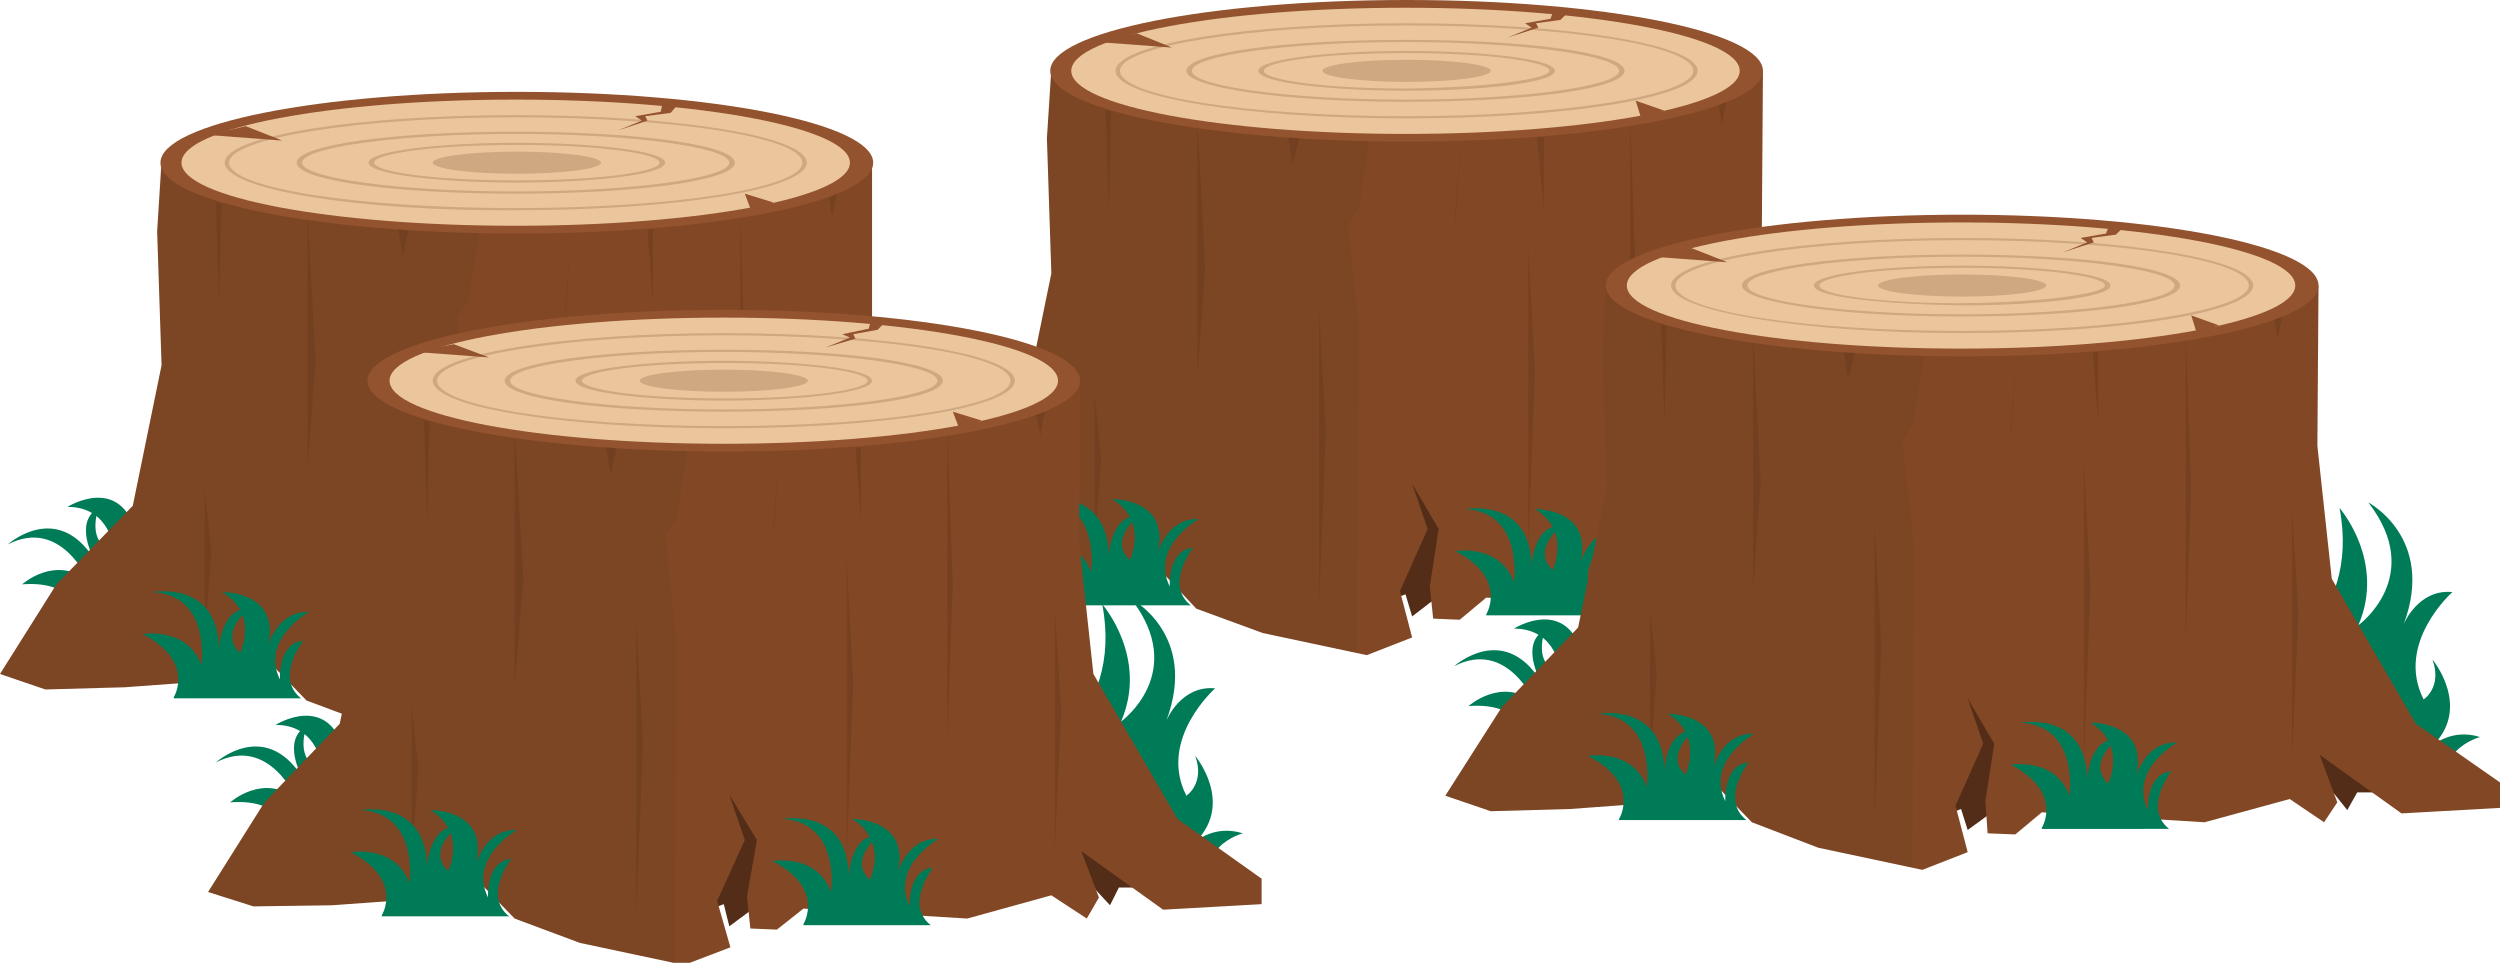 <?xml version="1.0" encoding="utf-8"?>
<!-- Generator: Adobe Illustrator 19.1.0, SVG Export Plug-In . SVG Version: 6.00 Build 0)  -->
<svg version="1.1" id="Calque_1" xmlns="http://www.w3.org/2000/svg" xmlns:xlink="http://www.w3.org/1999/xlink" x="0px" y="0px"
	 viewBox="0 0 225.9 87" style="enable-background:new 0 0 225.9 87;" xml:space="preserve">
<style type="text/css">
	.st0{fill:#007B58;}
	.st1{fill:#542D18;}
	.st2{fill:#824825;}
	.st3{opacity:5.000000e-02;}
	.st4{fill:#93532F;}
	.st5{fill:#EBC69D;}
	.st6{fill:#CFA781;}
	.st7{opacity:8.000000e-02;}
	.st8{opacity:0.1;}
</style>
<g>
	<path class="st0" d="M87.8,47.8c0,0,0-3.8-5.3-3.4c0,0,3-2.7,6-0.3c0,0-2.5-5.8-7.3-3.3c0,0,4.4-4,7.8,1.3c0,0-1.9-3.3,0.4-4.6
		c0,0-1.2,3.3,1.4,3.8c0,0-0.3-3.9-4.2-3.9c0,0,4.9-3.1,6.3,2.7c0,0-1.4-3.7,1.3-5.3c0,0-2.4,4.4,1,6.6c0,0-1.9-2.8,0-4.1
		c0,0-0.4,4.2,2.6,4.5L87.8,47.8z"/>
	<path class="st0" d="M154.4,40.9c0,0,8.8-3.9,6.8-14.4c0,0,4.2,4.8,1.7,10.6c0,0,6.1-4.4,0.9-11.1c0,0,6.1,3.2,3.2,11
		c0,0,1.3-3.2,4.4-2.9c0,0-5.2,4.6-2.6,9.7c0,0,1.7-1.1,0.8-3.6c0,0,3.5,4.2,0.1,7.7c0,0,1.7-1.5,4.2-0.7c0,0-4.7,1.2-2.7,6.1
		L154.4,40.9z"/>
	<polygon class="st1" points="158.5,50.6 160.7,52.3 161.9,53.8 162.8,52.2 164.9,52.2 159.9,45.9 	"/>
	<polygon class="st1" points="124.7,54.6 127,53.7 127.6,55.7 130.2,53.7 131.5,44.8 126.2,40.2 	"/>
	<polygon class="st2" points="95,6.3 94.6,12.5 95,24.7 92.4,37.4 85.5,44.5 80.4,52.5 84.5,53.9 91.7,53.7 101.2,53 105.1,51.8 
		108.1,55 114.1,57.2 123.5,59.2 127.6,57.6 126.5,53.4 129,47.8 127.6,43.7 130,47.8 129.2,53 129.5,55.9 131.9,56 134.3,54 
		149,54.9 156.7,52.8 159.8,55 161,53.1 159.4,48.8 166.8,54.1 175.7,53.7 175.7,51.3 168.1,46 160.5,32.9 159.2,20.9 159.3,6.4 
		159.3,6.4 	"/>
	<polygon class="st3" points="123.7,12.7 122.8,18.8 121.8,20.4 122.8,29.6 122.6,59 114.1,57.2 108.1,55 105.1,51.8 101.2,53 
		91.7,53.7 84.5,53.9 80.4,52.5 85.5,44.5 92.4,37.4 95,24.7 94.6,12.5 94.9,6.4 	"/>
	<g>
		<ellipse class="st4" cx="127.1" cy="6.4" rx="32.2" ry="6.4"/>
		<ellipse class="st5" cx="127" cy="6.4" rx="30.2" ry="5.7"/>
		<ellipse class="st6" cx="127.1" cy="6.4" rx="7.6" ry="1"/>
		<polygon class="st4" points="150.4,10 147.8,9.1 148.3,10.7 		"/>
		<path class="st6" d="M113.7,6.4c0-1.1,6.8-1.8,13.4-1.8c6.6,0,13.4,0.7,13.4,1.8s-6.8,1.8-13.4,1.8C120.5,8.2,113.7,7.5,113.7,6.4
			z M140,6.4c0-0.8-5.2-1.6-12.9-1.6c-7.7,0-12.9,0.8-12.9,1.6s5.2,1.6,12.9,1.6C134.8,7.9,140,7.1,140,6.4z"/>
		<path class="st6" d="M107.2,6.4c0-1.6,8.7-2.8,19.8-2.8c11.1,0,19.8,1.2,19.8,2.8s-8.7,2.8-19.8,2.8
			C115.9,9.2,107.2,7.9,107.2,6.4z M146.3,6.4c0-1.4-8.8-2.6-19.3-2.6c-10.5,0-19.3,1.2-19.3,2.6S116.6,9,127,9
			C137.5,9,146.3,7.8,146.3,6.4z"/>
		<path class="st6" d="M100.8,6.4c0-2.4,11.8-4.3,26.3-4.3c14.5,0,26.3,1.9,26.3,4.3c0,2.4-11.8,4.3-26.3,4.3
			C112.6,10.7,100.8,8.8,100.8,6.4z M153,6.4c0-2.3-11.6-4.1-25.9-4.1c-14.3,0-25.9,1.9-25.9,4.1c0,2.3,11.6,4.1,25.9,4.1
			C141.4,10.5,153,8.6,153,6.4z"/>
		<polygon class="st4" points="140.4,0.9 140.1,1.7 137.8,2.1 138.4,2.5 136.2,3.4 139,2.5 138.8,2.1 141,1.8 141.7,1.1 		"/>
		<polygon class="st4" points="105.9,4.3 102.7,3 99.2,3.8 		"/>
	</g>
	<polygon class="st7" points="116.4,12.4 116.8,14.9 117.4,12.5 	"/>
	<polygon class="st7" points="99.9,9.9 100.2,18.9 100.4,10.1 	"/>
	<polygon class="st8" points="138.9,12.4 139.5,19 139.5,12.4 	"/>
	<polygon class="st8" points="155.3,9.5 155.6,11.3 156,9.2 	"/>
	<polygon class="st8" points="147.3,10.7 147.3,38.9 147.8,24.8 	"/>
	<polygon class="st8" points="131.5,20.4 131.5,19.3 132.1,11.2 	"/>
	<polygon class="st7" points="98.9,35.7 98.9,49.6 99.5,41.5 	"/>
	<polygon class="st8" points="138.1,22.3 138.1,49.6 138.7,33.6 	"/>
	<polygon class="st8" points="156.9,26.8 156.9,49.2 157.5,36 	"/>
	<polygon class="st7" points="119.2,28.1 119.2,54.6 119.8,39.1 	"/>
	<polygon class="st7" points="108.2,10.7 108.2,34 108.9,24.2 	"/>
	<path class="st0" d="M96.1,54.6c0,0,2-3.2-2.8-5.7c0,0,4-0.7,5.3,2.8c0,0,0.9-6.3-4.4-6.6c0,0,5.9-1.1,6,5.2c0,0,0.1-3.8,2.7-3.7
		c0,0-2.8,2.2-0.8,4c0,0,1.7-3.5-1.6-5.5c0,0,5.8-0.1,3.9,5.6c0,0,0.7-3.9,3.9-3.8c0,0-4.4,2.5-2.6,6.1c0,0-0.2-3.3,2.1-3.5
		c0,0-2.6,3.3-0.2,5.2H96.1z"/>
	<path class="st0" d="M134.3,55.5c0,0,2-3.2-2.8-5.7c0,0,4-0.7,5.3,2.8c0,0,0.9-6.3-4.4-6.6c0,0,5.9-1.1,6,5.2c0,0,0.1-3.8,2.7-3.7
		c0,0-2.8,2.2-0.8,4c0,0,1.7-3.5-1.6-5.5c0,0,5.8-0.1,3.9,5.6c0,0,0.7-3.9,3.9-3.8c0,0-4.4,2.5-2.6,6.1c0,0-0.2-3.3,2.1-3.5
		c0,0-2.6,3.3-0.2,5.2H134.3z"/>
</g>
<g>
	<path class="st0" d="M7.3,56.2c0,0,0-3.8-5.3-3.4c0,0,3-2.7,6-0.3c0,0-2.5-5.8-7.3-3.3c0,0,4.4-4,7.8,1.3c0,0-1.9-3.3,0.4-4.6
		c0,0-1.2,3.3,1.4,3.8c0,0-0.3-3.9-4.2-3.9c0,0,4.9-3.1,6.3,2.7c0,0-1.4-3.7,1.3-5.3c0,0-2.4,4.4,1,6.6c0,0-1.9-2.8,0-4.1
		c0,0-0.4,4.2,2.6,4.5L7.3,56.2z"/>
	<path class="st0" d="M74,49.3c0,0,8.8-3.9,6.8-14.4c0,0,4.2,4.8,1.7,10.6c0,0,6.1-4.4,0.9-11.1c0,0,6.1,3.2,3.2,11
		c0,0,1.3-3.2,4.4-2.9c0,0-5.2,4.6-2.6,9.7c0,0,1.7-1.1,0.8-3.6c0,0,3.5,4.2,0.1,7.7c0,0,1.7-1.5,4.2-0.7c0,0-4.7,1.2-2.7,6.1
		L74,49.3z"/>
	<polygon class="st1" points="78.1,58.9 80.3,60.7 81.5,62.2 82.4,60.5 84.5,60.5 79.5,54.3 	"/>
	<polygon class="st1" points="44.3,62.9 46.6,62.1 47.1,64 49.8,62.1 51.1,53.2 45.7,48.5 	"/>
	<polygon class="st2" points="14.6,14.6 14.2,20.9 14.6,33 12,45.7 5.1,52.8 0,60.9 4.1,62.3 11.3,62.1 20.8,61.4 24.7,60.2 
		27.7,63.3 33.6,65.5 43.1,67.5 47.2,66 46.1,61.7 48.6,56.2 47.2,52.1 49.6,56.2 48.7,61.4 49,64.2 51.4,64.3 53.8,62.4 68.6,63.3 
		76.3,61.2 79.4,63.3 80.5,61.5 79,57.2 86.4,62.5 95.3,62 95.3,59.7 87.7,54.3 80.1,41.3 78.8,29.3 78.8,14.7 78.8,14.7 	"/>
	<polygon class="st3" points="43.3,21.1 42.3,27.2 41.3,28.7 42.3,38 42.2,67.4 33.6,65.5 27.7,63.3 24.7,60.2 20.8,61.4 11.3,62.1 
		4.1,62.3 0,60.9 5.1,52.8 12,45.7 14.6,33 14.2,20.9 14.5,14.7 	"/>
	<g>
		<ellipse class="st4" cx="46.7" cy="14.7" rx="32.2" ry="6.4"/>
		<ellipse class="st5" cx="46.6" cy="14.7" rx="30.2" ry="5.7"/>
		<ellipse class="st6" cx="46.7" cy="14.7" rx="7.6" ry="1"/>
		<polygon class="st4" points="69.9,18.3 67.3,17.5 67.9,19.1 		"/>
		<path class="st6" d="M33.3,14.7c0-1.1,6.8-1.8,13.4-1.8c6.6,0,13.4,0.7,13.4,1.8s-6.8,1.8-13.4,1.8C40.1,16.5,33.3,15.8,33.3,14.7
			z M59.6,14.7c0-0.8-5.2-1.6-12.9-1.6c-7.7,0-12.9,0.8-12.9,1.6c0,0.8,5.2,1.6,12.9,1.6C54.4,16.3,59.6,15.5,59.6,14.7z"/>
		<path class="st6" d="M26.8,14.7c0-1.6,8.7-2.8,19.8-2.8s19.8,1.2,19.8,2.8s-8.7,2.8-19.8,2.8S26.8,16.3,26.8,14.7z M65.9,14.7
			c0-1.4-8.8-2.6-19.3-2.6s-19.3,1.2-19.3,2.6s8.8,2.6,19.3,2.6S65.9,16.1,65.9,14.7z"/>
		<path class="st6" d="M20.3,14.7c0-2.4,11.8-4.3,26.3-4.3c14.5,0,26.3,1.9,26.3,4.3c0,2.4-11.8,4.3-26.3,4.3
			C32.2,19.1,20.3,17.1,20.3,14.7z M72.5,14.7c0-2.3-11.6-4.1-25.9-4.1c-14.3,0-25.9,1.9-25.9,4.1c0,2.3,11.6,4.1,25.9,4.1
			C60.9,18.8,72.5,17,72.5,14.7z"/>
		<polygon class="st4" points="59.9,9.2 59.7,10.1 57.4,10.5 58,10.9 55.8,11.8 58.5,10.9 58.3,10.5 60.6,10.2 61.2,9.5 		"/>
		<polygon class="st4" points="25.5,12.7 22.2,11.4 18.8,12.2 		"/>
	</g>
	<polygon class="st7" points="36,20.7 36.4,23.2 36.9,20.8 	"/>
	<polygon class="st7" points="19.5,18.3 19.8,27.3 20,18.4 	"/>
	<polygon class="st8" points="58.5,20.8 59,27.3 59,20.7 	"/>
	<polygon class="st8" points="74.9,17.9 75.2,19.7 75.6,17.5 	"/>
	<polygon class="st8" points="66.9,19.1 66.9,47.2 67.3,33.2 	"/>
	<polygon class="st8" points="51.1,28.7 51.1,27.7 51.7,19.5 	"/>
	<polygon class="st7" points="18.5,44.1 18.5,58 19.1,49.9 	"/>
	<polygon class="st8" points="57.7,30.7 57.7,58 58.3,42 	"/>
	<polygon class="st8" points="76.5,35.1 76.5,57.5 77.1,44.4 	"/>
	<polygon class="st7" points="38.8,36.5 38.8,62.9 39.4,47.4 	"/>
	<polygon class="st7" points="27.8,19.1 27.8,42.3 28.5,32.6 	"/>
	<path class="st0" d="M15.7,63c0,0,2-3.2-2.8-5.7c0,0,4-0.7,5.3,2.8c0,0,0.9-6.3-4.4-6.6c0,0,5.9-1.1,6,5.2c0,0,0.1-3.8,2.7-3.7
		c0,0-2.8,2.2-0.8,4c0,0,1.7-3.5-1.6-5.5c0,0,5.8-0.1,3.9,5.6c0,0,0.7-3.9,3.9-3.8c0,0-4.4,2.5-2.6,6.1c0,0-0.2-3.3,2.1-3.5
		c0,0-2.6,3.3-0.2,5.2H15.7z"/>
	<path class="st0" d="M53.8,63.8c0,0,2-3.2-2.8-5.7c0,0,4-0.7,5.3,2.8c0,0,0.9-6.3-4.4-6.6c0,0,5.9-1.1,6,5.2c0,0,0.1-3.8,2.7-3.7
		c0,0-2.8,2.2-0.8,4c0,0,1.7-3.5-1.6-5.5c0,0,5.8-0.1,3.9,5.6c0,0,0.7-3.9,3.9-3.8c0,0-4.4,2.5-2.6,6.1c0,0-0.2-3.3,2.1-3.5
		c0,0-2.6,3.3-0.2,5.2H53.8z"/>
</g>
<g>
	<path class="st0" d="M138,67.2c0,0,0-3.8-5.3-3.4c0,0,3-2.7,6-0.3c0,0-2.5-5.8-7.3-3.3c0,0,4.4-4,7.8,1.3c0,0-1.9-3.3,0.4-4.6
		c0,0-1.2,3.3,1.4,3.8c0,0-0.3-3.9-4.2-3.9c0,0,4.9-3.1,6.3,2.7c0,0-1.4-3.7,1.3-5.3c0,0-2.4,4.4,1,6.6c0,0-1.9-2.8,0-4.1
		c0,0-0.4,4.2,2.6,4.5L138,67.2z"/>
	<path class="st0" d="M204.6,60.3c0,0,8.8-3.9,6.8-14.4c0,0,4.2,4.8,1.7,10.6c0,0,6.1-4.4,0.9-11.1c0,0,6.1,3.2,3.2,11
		c0,0,1.3-3.2,4.4-2.9c0,0-5.2,4.6-2.6,9.7c0,0,1.7-1.1,0.8-3.6c0,0,3.5,4.2,0.1,7.7c0,0,1.7-1.5,4.2-0.7c0,0-4.7,1.2-2.7,6.1
		L204.6,60.3z"/>
	<polygon class="st1" points="208.7,69.9 210.9,71.7 212.1,73.2 213,71.6 215.1,71.6 210.1,65.3 	"/>
	<polygon class="st1" points="174.9,74 177.2,73.1 177.8,75 180.4,73.1 181.7,64.2 176.4,59.6 	"/>
	<polygon class="st2" points="145.2,25.6 144.8,31.9 145.2,44 142.6,56.7 135.7,63.9 130.6,71.9 134.7,73.3 141.9,73.1 151.4,72.4 
		155.3,71.2 158.3,74.3 164.3,76.6 173.7,78.6 177.8,77 176.7,72.8 179.2,67.2 177.8,63.1 180.2,67.2 179.4,72.4 179.6,75.3 
		182.1,75.4 184.5,73.4 199.2,74.3 206.9,72.2 210,74.3 211.2,72.5 209.6,68.2 217,73.5 225.9,73 225.9,70.7 218.3,65.4 210.7,52.3 
		209.4,40.3 209.5,25.8 209.5,25.8 	"/>
	<polygon class="st3" points="173.9,32.1 172.9,38.2 171.9,39.8 172.9,49 172.8,78.4 164.3,76.6 158.3,74.3 155.3,71.2 151.4,72.4 
		141.9,73.1 134.7,73.3 130.6,71.9 135.7,63.9 142.6,56.7 145.2,44 144.8,31.9 145.1,25.8 	"/>
	<g>
		<ellipse class="st4" cx="177.3" cy="25.8" rx="32.2" ry="6.4"/>
		<ellipse class="st5" cx="177.2" cy="25.8" rx="30.2" ry="5.7"/>
		<ellipse class="st6" cx="177.3" cy="25.8" rx="7.6" ry="1"/>
		<polygon class="st4" points="200.5,29.4 198,28.5 198.5,30.1 		"/>
		<path class="st6" d="M163.9,25.8c0-1.1,6.8-1.8,13.4-1.8c6.6,0,13.4,0.7,13.4,1.8c0,1.1-6.8,1.8-13.4,1.8
			C170.7,27.5,163.9,26.9,163.9,25.8z M190.2,25.8c0-0.8-5.2-1.6-12.9-1.6c-7.7,0-12.9,0.8-12.9,1.6c0,0.8,5.2,1.6,12.9,1.6
			C185,27.3,190.2,26.5,190.2,25.8z"/>
		<path class="st6" d="M157.4,25.8c0-1.6,8.7-2.8,19.8-2.8s19.8,1.2,19.8,2.8c0,1.6-8.7,2.8-19.8,2.8S157.4,27.3,157.4,25.8z
			 M196.5,25.8c0-1.4-8.8-2.6-19.3-2.6s-19.3,1.2-19.3,2.6s8.8,2.6,19.3,2.6S196.5,27.2,196.5,25.8z"/>
		<path class="st6" d="M151,25.8c0-2.4,11.8-4.3,26.3-4.3c14.5,0,26.3,1.9,26.3,4.3c0,2.4-11.8,4.3-26.3,4.3
			C162.8,30.1,151,28.1,151,25.8z M203.2,25.8c0-2.3-11.6-4.1-25.9-4.1s-25.9,1.9-25.9,4.1c0,2.3,11.6,4.1,25.9,4.1
			S203.2,28,203.2,25.8z"/>
		<polygon class="st4" points="190.6,20.3 190.3,21.1 188,21.5 188.6,21.9 186.4,22.8 189.2,21.9 189,21.5 191.2,21.2 191.9,20.5 		
			"/>
		<polygon class="st4" points="156.1,23.7 152.8,22.4 149.4,23.2 		"/>
	</g>
	<polygon class="st7" points="166.6,31.8 167,34.3 167.6,31.9 	"/>
	<polygon class="st7" points="150.1,29.3 150.4,38.3 150.6,29.5 	"/>
	<polygon class="st8" points="189.1,31.8 189.6,38.4 189.6,31.8 	"/>
	<polygon class="st8" points="205.5,28.9 205.8,30.7 206.2,28.6 	"/>
	<polygon class="st8" points="197.5,30.1 197.5,58.3 198,44.2 	"/>
	<polygon class="st8" points="181.7,39.8 181.7,38.7 182.3,30.6 	"/>
	<polygon class="st7" points="149.1,55.1 149.1,69 149.7,60.9 	"/>
	<polygon class="st8" points="188.3,41.7 188.3,69 188.9,53 	"/>
	<polygon class="st8" points="207.1,46.1 207.1,68.6 207.7,55.4 	"/>
	<polygon class="st7" points="169.4,47.5 169.4,74 170,58.4 	"/>
	<polygon class="st7" points="158.4,30.1 158.4,53.4 159.1,43.6 	"/>
	<path class="st0" d="M146.3,74c0,0,2-3.2-2.8-5.7c0,0,4-0.7,5.3,2.8c0,0,0.9-6.3-4.4-6.6c0,0,5.9-1.1,6,5.2c0,0,0.1-3.8,2.7-3.7
		c0,0-2.8,2.2-0.8,4c0,0,1.7-3.5-1.6-5.5c0,0,5.8-0.1,3.9,5.6c0,0,0.7-3.9,3.9-3.8c0,0-4.4,2.5-2.6,6.1c0,0-0.2-3.3,2.1-3.5
		c0,0-2.6,3.3-0.2,5.2H146.3z"/>
	<path class="st0" d="M184.5,74.8c0,0,2-3.2-2.8-5.7c0,0,4-0.7,5.3,2.8c0,0,0.9-6.3-4.4-6.6c0,0,5.9-1.1,6,5.2c0,0,0.1-3.8,2.7-3.7
		c0,0-2.8,2.2-0.8,4c0,0,1.7-3.5-1.6-5.5c0,0,5.8-0.1,3.9,5.6c0,0,0.7-3.9,3.9-3.8c0,0-4.4,2.5-2.6,6.1c0,0-0.2-3.3,2.1-3.5
		c0,0-2.6,3.3-0.2,5.2H184.5z"/>
</g>
<g>
	<path class="st0" d="M26.1,75.9c0,0,0-3.8-5.3-3.4c0,0,3-2.7,6-0.3c0,0-2.5-5.8-7.3-3.3c0,0,4.4-4,7.8,1.3c0,0-1.9-3.3,0.4-4.6
		c0,0-1.2,3.3,1.4,3.8c0,0-0.3-3.9-4.2-3.9c0,0,4.9-3.1,6.3,2.7c0,0-1.4-3.7,1.3-5.3c0,0-2.4,4.4,1,6.6c0,0-1.9-2.8,0-4.1
		c0,0-0.4,4.2,2.6,4.5L26.1,75.9z"/>
	<path class="st0" d="M92.8,69c0,0,8.8-3.9,6.8-14.4c0,0,4.2,4.8,1.7,10.6c0,0,6.1-4.4,0.9-11.1c0,0,6.1,3.2,3.2,11
		c0,0,1.3-3.2,4.4-2.9c0,0-5.2,4.6-2.6,9.7c0,0,1.7-1.1,0.8-3.6c0,0,3.5,4.2,0.1,7.7c0,0,1.7-1.5,4.2-0.7c0,0-4.7,1.2-2.7,6.1
		L92.8,69z"/>
	<polygon class="st1" points="96.9,78.6 99,80.4 100.3,81.8 101.1,80.2 103.3,80.2 98.2,74 	"/>
	<polygon class="st1" points="63,82.6 65.4,81.7 65.9,83.7 68.6,81.7 69.9,72.8 64.5,68.2 	"/>
	<polygon class="st2" points="33.3,34.3 32.9,40.5 33.3,52.7 30.7,65.4 23.9,72.5 18.8,80.6 22.9,81.9 30,81.8 39.6,81.1 43.4,79.8 
		46.5,83 52.4,85.2 61.8,87.2 66,85.6 64.8,81.4 67.3,75.9 65.9,71.8 68.4,75.9 67.5,81 67.8,83.9 70.2,84 72.6,82.1 87.4,83 
		95,80.9 98.2,83 99.3,81.1 97.7,76.9 105.1,82.2 114,81.7 114,79.4 106.4,74 98.8,60.9 97.5,48.9 97.6,34.4 97.6,34.4 	"/>
	<polygon class="st3" points="62.1,40.8 61.1,46.9 60.1,48.4 61.1,57.7 61,87 52.4,85.2 46.5,83 43.4,79.8 39.6,81.1 30,81.8 
		22.9,81.9 18.8,80.6 23.9,72.5 30.7,65.4 33.3,52.7 32.9,40.5 33.3,34.4 	"/>
	<g>
		<ellipse class="st4" cx="65.4" cy="34.4" rx="32.2" ry="6.4"/>
		<ellipse class="st5" cx="65.4" cy="34.4" rx="30.2" ry="5.7"/>
		<ellipse class="st6" cx="65.4" cy="34.4" rx="7.6" ry="1"/>
		<polygon class="st4" points="88.7,38 86.1,37.2 86.7,38.8 		"/>
		<path class="st6" d="M52,34.4c0-1.1,6.8-1.8,13.4-1.8c6.6,0,13.4,0.7,13.4,1.8c0,1.1-6.8,1.8-13.4,1.8C58.9,36.2,52,35.5,52,34.4z
			 M78.4,34.4c0-0.8-5.2-1.6-12.9-1.6c-7.7,0-12.9,0.8-12.9,1.6c0,0.8,5.2,1.6,12.9,1.6C73.2,36,78.4,35.2,78.4,34.4z"/>
		<path class="st6" d="M45.6,34.4c0-1.6,8.7-2.8,19.8-2.8s19.8,1.2,19.8,2.8c0,1.6-8.7,2.8-19.8,2.8S45.6,36,45.6,34.4z M84.7,34.4
			c0-1.4-8.8-2.6-19.3-2.6S46.1,33,46.1,34.4c0,1.4,8.8,2.6,19.3,2.6S84.7,35.8,84.7,34.4z"/>
		<path class="st6" d="M39.1,34.4c0-2.4,11.8-4.3,26.3-4.3c14.5,0,26.3,1.9,26.3,4.3c0,2.4-11.8,4.3-26.3,4.3
			C50.9,38.7,39.1,36.8,39.1,34.4z M91.3,34.4c0-2.3-11.6-4.1-25.9-4.1s-25.9,1.9-25.9,4.1c0,2.3,11.6,4.1,25.9,4.1
			S91.3,36.7,91.3,34.4z"/>
		<polygon class="st4" points="78.7,28.9 78.5,29.7 76.1,30.2 76.8,30.5 74.6,31.4 77.3,30.6 77.1,30.2 79.3,29.8 80,29.1 		"/>
		<polygon class="st4" points="44.2,32.3 41,31.1 37.5,31.8 		"/>
	</g>
	<polygon class="st7" points="54.7,40.4 55.2,42.9 55.7,40.5 	"/>
	<polygon class="st7" points="38.3,38 38.6,47 38.8,38.1 	"/>
	<polygon class="st8" points="77.3,40.5 77.8,47 77.8,40.4 	"/>
	<polygon class="st8" points="93.6,37.5 94,39.4 94.4,37.2 	"/>
	<polygon class="st8" points="85.6,38.7 85.6,66.9 86.1,52.8 	"/>
	<polygon class="st8" points="69.9,48.4 69.9,47.4 70.5,39.2 	"/>
	<polygon class="st7" points="37.2,63.8 37.2,77.7 37.8,69.5 	"/>
	<polygon class="st8" points="76.5,50.4 76.5,77.7 77.1,61.7 	"/>
	<polygon class="st8" points="95.3,54.8 95.3,77.2 95.9,64.1 	"/>
	<polygon class="st7" points="57.5,56.2 57.5,82.6 58.1,67.1 	"/>
	<polygon class="st7" points="46.5,38.7 46.5,62 47.3,52.3 	"/>
	<path class="st0" d="M34.5,82.7c0,0,2-3.2-2.8-5.7c0,0,4-0.7,5.3,2.8c0,0,0.9-6.3-4.4-6.6c0,0,5.9-1.1,6,5.2c0,0,0.1-3.8,2.7-3.7
		c0,0-2.8,2.2-0.8,4c0,0,1.7-3.5-1.6-5.5c0,0,5.8-0.1,3.9,5.6c0,0,0.7-3.9,3.9-3.8c0,0-4.4,2.5-2.6,6.1c0,0-0.2-3.3,2.1-3.5
		c0,0-2.6,3.3-0.2,5.2H34.5z"/>
	<path class="st0" d="M72.6,83.5c0,0,2-3.2-2.8-5.7c0,0,4-0.7,5.3,2.8c0,0,0.9-6.3-4.4-6.6c0,0,5.9-1.1,6,5.2c0,0,0.1-3.8,2.7-3.7
		c0,0-2.8,2.2-0.8,4c0,0,1.7-3.5-1.6-5.5c0,0,5.8-0.1,3.9,5.6c0,0,0.7-3.9,3.9-3.8c0,0-4.4,2.5-2.6,6.1c0,0-0.2-3.3,2.1-3.5
		c0,0-2.6,3.3-0.2,5.2H72.6z"/>
</g>
</svg>
